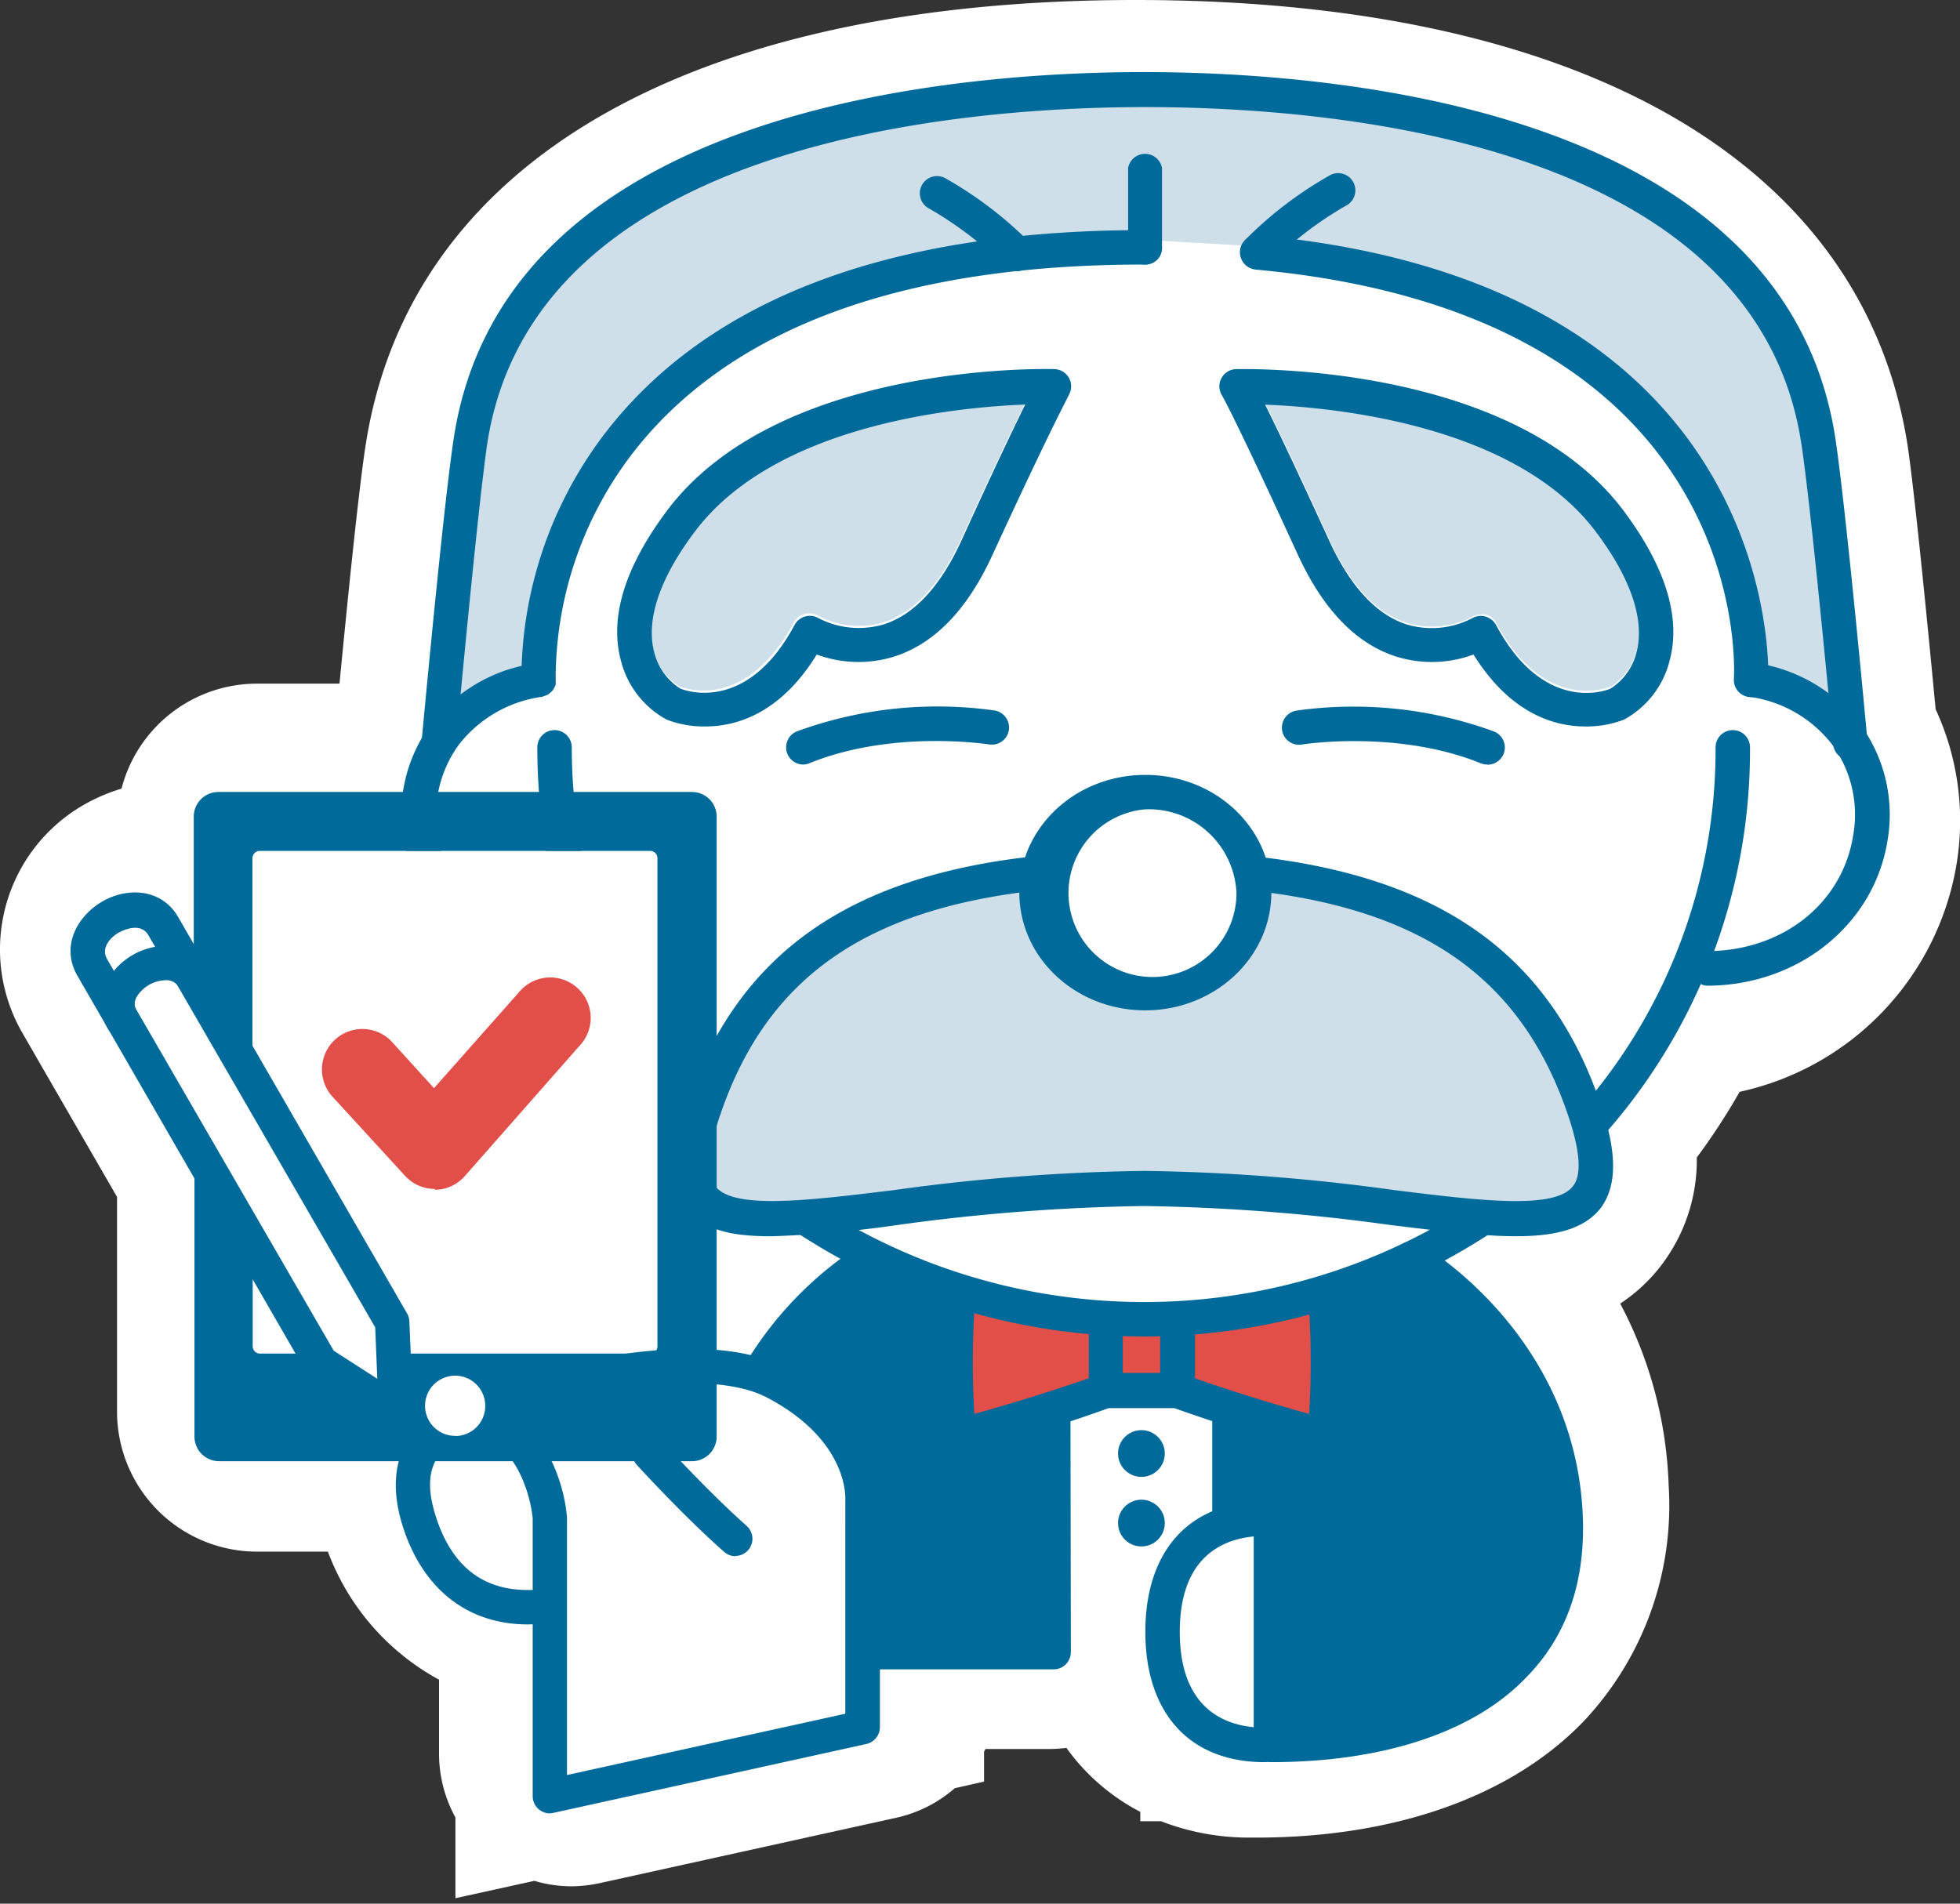 <svg xmlns="http://www.w3.org/2000/svg" viewBox="0 0 140 136"><rect x="0" y="0" width="140" height="136" fill="#333333" stroke="none"/><defs><style>.cls-1{fill:#fff;}.cls-2{fill:#cedfe9;}.cls-3{fill:#006b9a;}.cls-4{fill:#e24f48;}</style></defs><title>jiya-wh</title><g id="レイヤー_1" data-name="レイヤー 1"><path class="cls-1" d="M138.26,50.67c-.44-4.62-1.43-14.94-2-18.83C133.11,11.61,113,0,81.11,0s-51.89,11.61-55,31.84c-.53,3.45-1.37,11.92-1.86,17H18.31a10,10,0,0,0-9.63,7.5,12.84,12.84,0,0,0-2.41,1A11.91,11.91,0,0,0,1.58,73.76l2.08,3.61h0l4.7,8.14V100.9a10,10,0,0,0,9.94,9.95h5.12A17.3,17.3,0,0,0,31.36,120v5.3a9.44,9.44,0,0,0,1.17,4.54v5.77l5.64-1.24a9.37,9.37,0,0,0,2.64.39,10.11,10.11,0,0,0,2-.22l21.22-4.68a9.44,9.44,0,0,0,4.17-2.11l2.09-.47v-2.13a1.86,1.86,0,0,1,.1-.2H75a9.2,9.2,0,0,0,1.17-.08,15,15,0,0,0,5.28,4.57v.67h1.48a17.33,17.33,0,0,0,6.38,1.17h.43c9.91,0,18.2-2.94,23.36-8.29a22.48,22.48,0,0,0,6.09-16.86,29.78,29.78,0,0,0-3.46-13,12,12,0,0,0,2.7-2.44,12.39,12.39,0,0,0,2.77-8A45.9,45.9,0,0,0,124.26,78a20,20,0,0,0,15.49-16.24A19,19,0,0,0,138.26,50.67Z"/><path class="cls-2" d="M31.11,51.1s1.41-16.6,2.29-20.23S36.82,5.81,81.55,5.81s47.52,22.65,47.52,22.65l2.68,22.64L124.85,48s.8-28-35.2-30.41l-8-.46S39.89,14.83,38.59,48Z"/><path class="cls-2" d="M89.48,61.78s21.14.08,24.15,21.73c0,0,1,3.92-10.59,2.59s-20.26-1.8-20.26-1.8S53.59,86.49,51,85.77s-1.76-7.64-1.76-7.64A27.17,27.17,0,0,1,73.41,61.78s.67,8.13,7.94,8.55S89.48,61.78,89.48,61.78Z"/><path class="cls-2" d="M73.25,28.74c-.8,1.62-2.21,4.54-4.58,9.73-1.51,3.28-3.39,5.3-5.58,6A6.24,6.24,0,0,1,58.46,44a1.27,1.27,0,0,0-1-.13,1.24,1.24,0,0,0-.77.61c-3.47,6.47-8,4.63-8.17,4.55a4.28,4.28,0,0,1-1.88-2.64c-.59-2.29.42-5.26,2.92-8.58C55.36,30.19,68.27,28.93,73.25,28.74Z"/><path class="cls-2" d="M114,37.83c2.5,3.32,3.51,6.29,2.91,8.58a4.24,4.24,0,0,1-1.86,2.64c-.2.07-4.72,1.92-8.18-4.55a1.18,1.18,0,0,0-.75-.6,1,1,0,0,0-.34,0,1.23,1.23,0,0,0-.62.17,6.31,6.31,0,0,1-4.65.44c-2.19-.69-4.07-2.71-5.57-6-2.37-5.19-3.78-8.11-4.58-9.73C95.35,28.93,108.26,30.19,114,37.83Z"/><path class="cls-3" d="M100.79,89.93s10.59,6.13,11,18.57-10.7,16.16-21,16.16V108.5h-3V93.89A40.71,40.71,0,0,0,100.79,89.93Z"/><path class="cls-3" d="M90.78,125.89a1.23,1.23,0,0,1-1.23-1.23V109.73H87.82a1.23,1.23,0,0,1-1.23-1.23V93.89a1.23,1.23,0,0,1,1.12-1.23,39.5,39.5,0,0,0,12.53-3.83,1.22,1.22,0,0,1,1.16,0c.46.26,11.19,6.62,11.66,19.58.17,4.64-1.16,8.47-4,11.38C105.32,123.74,98.82,125.89,90.78,125.89Zm-1.73-18.62h1.73A1.23,1.23,0,0,1,92,108.5v14.91c4.41-.14,11.25-1.09,15.31-5.29a12.56,12.56,0,0,0,3.28-9.58c-.36-10-7.82-15.78-9.9-17.2A43,43,0,0,1,89.05,95Z"/><path class="cls-3" d="M90.33,125.89c-5.34,0-8.52-3.48-8.52-9.31s3.18-9.31,8.52-9.31a1.23,1.23,0,0,1,0,2.46c-2.27,0-6.06.89-6.06,6.85s3.79,6.85,6.06,6.85a1.23,1.23,0,1,1,0,2.46Z"/><path class="cls-3" d="M75.22,108.5V93.89a40.71,40.71,0,0,1-13-4,25.15,25.15,0,0,0-8.1,8.44,1.3,1.3,0,0,1,.33.07,8.82,8.82,0,0,1,3.26,2,7.15,7.15,0,0,1,1.24.88c.1.09.18.2.27.29a1.94,1.94,0,0,1,1.09,1.53,8.53,8.53,0,0,1,.5,1.06,15.1,15.1,0,0,1,.84,5.43c.38,2.77-.16,5.54-.32,8.33h13.9C75.24,113.54,75.22,108.5,75.22,108.5Z"/><path class="cls-3" d="M76.45,93.89a1.24,1.24,0,0,0-1.12-1.23A39.5,39.5,0,0,1,62.8,88.83a1.22,1.22,0,0,0-1.16,0,26,26,0,0,0-8.64,9,1.49,1.49,0,0,0-.09.3,15.22,15.22,0,0,1,2.35.91l0-.23a24.48,24.48,0,0,1,7.06-7.53A42.89,42.89,0,0,0,74,95l0,21.8H61.14c0,.82,0,1.64,0,2.46H75.26a1.23,1.23,0,0,0,.87-.36,1.25,1.25,0,0,0,.36-.88Z"/><path class="cls-3" d="M39.28,129.55a1.23,1.23,0,0,1-1.23-1.23V108.5c0-.15-.52-5.83-5.09-6.44a1.23,1.23,0,0,1-.26-2.38c.66-.24,16.12-5.78,23.29-2,7,3.7,6.92,8.9,6.86,9.67V123.4a1.24,1.24,0,0,1-1,1.2l-22.35,4.92Zm1.23-1.23h0ZM36.7,101c2.65,1.94,3.65,5.4,3.8,7.43v18.38l19.88-4.38V107.3s0-.1,0-.14.31-4.2-5.56-7.3C50.67,97.66,42.06,99.42,36.7,101Z"/><path class="cls-3" d="M37.71,116.05c-4.35,0-7.6-2.57-9-7.2-1.3-4.31.32-7.57,4.46-8.93a1.23,1.23,0,1,1,.77,2.33c-2.89,1-3.8,2.83-2.87,5.89,1.2,4,3.77,5.79,7.62,5.4A1.23,1.23,0,0,1,39,116C38.53,116,38.12,116.05,37.71,116.05Z"/><path class="cls-4" d="M68.46,92.38a60.44,60.44,0,0,0,0,10.21s4.89-1.24,10.51-3.26H84.1c5.62,2,10.51,3.26,10.51,3.26a60.44,60.44,0,0,0,0-10.21C94.61,94,81.53,95.29,68.46,92.38Z"/><path class="cls-3" d="M94.61,103.82a1.54,1.54,0,0,1-.3,0s-4.9-1.25-10.42-3.22H79.18c-5.52,2-10.37,3.21-10.42,3.22a1.23,1.23,0,0,1-1.53-1.09,61.85,61.85,0,0,1,0-10.44,1.23,1.23,0,0,1,1.23-1.1,36,36,0,0,0,26.15,0,1.23,1.23,0,0,1,1.23,1.1,63.11,63.11,0,0,1,0,10.44,1.25,1.25,0,0,1-1.23,1.13ZM79,98.1H84.1a1.41,1.41,0,0,1,.41.07c3.72,1.33,7.14,2.33,9,2.84a60.1,60.1,0,0,0,0-7.4H69.6a60.1,60.1,0,0,0,0,7.4c1.84-.51,5.26-1.51,9-2.84A1.41,1.41,0,0,1,79,98.1Z"/><path class="cls-3" d="M84.1,100.55H79a1.23,1.23,0,0,1-1.23-1.23V94.19A1.23,1.23,0,0,1,79,93a4.8,4.8,0,0,0,5.13,0,1.23,1.23,0,0,1,1.23,1.23v5.13A1.23,1.23,0,0,1,84.1,100.55Zm-3.9-2.46h2.67V95.42H80.2Z"/><path class="cls-3" d="M121.91,70.42h0a1.24,1.24,0,0,1,0-2.47h0c5.39,0,9.69-3.39,10.46-8.27a8.47,8.47,0,0,0-1.52-6.51,9,9,0,0,0-5.91-3.39,1.23,1.23,0,0,1,.39-2.43,11.59,11.59,0,0,1,7.49,4.33,10.91,10.91,0,0,1,2,8.39C133.85,66.07,128.44,70.42,121.91,70.42Z"/><path class="cls-3" d="M113.25,51.9c-2.21,0-5.36-.9-8-5.14a8.55,8.55,0,0,1-5.44.17c-2.91-.89-5.3-3.36-7.12-7.33C88.29,30,87.32,28.3,87.28,28.24a1.23,1.23,0,0,1,1-1.87c.8,0,19.74-.45,27.67,10.09,3,4,4.14,7.64,3.31,10.73A6.61,6.61,0,0,1,116,51.41,7.46,7.46,0,0,1,113.25,51.9ZM105.78,44a1.26,1.26,0,0,1,1.08.65c3.46,6.47,8,4.63,8.17,4.55a4.28,4.28,0,0,0,1.87-2.63c.59-2.29-.41-5.26-2.91-8.58-5.74-7.64-18.65-8.89-23.62-9.08.8,1.62,2.2,4.53,4.57,9.71,1.51,3.29,3.38,5.31,5.57,6a6.25,6.25,0,0,0,4.64-.45A1.27,1.27,0,0,1,105.78,44Z"/><path class="cls-3" d="M106.23,54.62a1.25,1.25,0,0,1-.46-.09C99.81,52.11,93,53.18,93,53.19a1.23,1.23,0,0,1-1.42-1,1.24,1.24,0,0,1,1-1.42,29.23,29.23,0,0,1,14.14,1.49,1.23,1.23,0,0,1-.46,2.37Z"/><path class="cls-3" d="M114.37,79c-3.56-10.63-11.28-16.28-24.58-17.8a2.25,2.25,0,0,1,.14,1.33,1.73,1.73,0,0,1-.78,1.06c12.58,1.33,19.6,6.37,22.89,16.19.85,2.54.95,4.24.28,5-1.34,1.64-6.62,1-12.74.24a142.3,142.3,0,0,0-17.86-1.37h0a142.13,142.13,0,0,0-17.85,1.37c-6.13.75-11.41,1.4-12.75-.24-.66-.81-.57-2.51.28-5,3.29-9.82,10.31-14.86,22.9-16.19a1.91,1.91,0,0,1-.46-.77,2,2,0,0,1,.33-1.68C60.52,62.56,52.64,68.22,49,79c-1.17,3.49-1.12,5.83.14,7.39s3.18,1.93,6,1.93a80.54,80.54,0,0,0,9-.81,142.53,142.53,0,0,1,17.57-1.35,142.51,142.51,0,0,1,17.56,1.35c7.69.94,12.76,1.57,15-1.12C115.5,84.81,115.54,82.47,114.37,79Z"/><path class="cls-3" d="M81.81,72.18c-5,0-9-3.77-9-8.41s4-8.41,9-8.41,9,3.77,9,8.41S86.76,72.18,81.81,72.18Zm0-14.36a6,6,0,1,0,6.51,6A6.26,6.26,0,0,0,81.81,57.82Z"/><path class="cls-3" d="M50.37,51.9a7.4,7.4,0,0,1-2.75-.49,6.64,6.64,0,0,1-3.27-4.22c-.83-3.1.29-6.7,3.31-10.73,7.93-10.54,26.87-10.11,27.67-10.09a1.23,1.23,0,0,1,1,1.87c0,.08-1,1.77-5.42,11.36-1.82,4-4.22,6.44-7.12,7.33a8.59,8.59,0,0,1-5.45-.17C55.73,51,52.58,51.9,50.37,51.9Zm22.88-23c-5,.19-17.88,1.44-23.62,9.08-2.5,3.32-3.5,6.29-2.91,8.58a4.28,4.28,0,0,0,1.87,2.63c.19.08,4.71,1.92,8.17-4.55a1.24,1.24,0,0,1,1.72-.47,6.26,6.26,0,0,0,4.63.44c2.19-.69,4.06-2.71,5.57-6C71.05,33.39,72.45,30.48,73.25,28.86Z"/><path class="cls-3" d="M57.39,54.62a1.23,1.23,0,0,1-.47-2.37,29.24,29.24,0,0,1,14.14-1.49,1.24,1.24,0,0,1,1,1.42,1.23,1.23,0,0,1-1.42,1c-.06,0-6.84-1.08-12.81,1.34A1.25,1.25,0,0,1,57.39,54.62Z"/><path class="cls-3" d="M132.16,54.3a1.23,1.23,0,0,1-1.22-1.12c0-.17-1.54-16.72-2.28-21.53-3.34-21.69-33.88-24-46.85-24s-43.63,2.35-47,24C34.1,36.46,32.58,53,32.57,53.18A1.24,1.24,0,0,1,30.11,53c.07-.68,1.55-16.79,2.3-21.68C36,7.7,68.09,5.15,81.7,5.15s45.76,2.55,49.39,26.12c.75,4.89,2.24,21,2.3,21.68a1.23,1.23,0,0,1-1.11,1.34Z"/><path class="cls-3" d="M125,49.8H125a1.22,1.22,0,0,1-1.15-1.3c.06-1.06,1.11-26-34.16-29.24a1.25,1.25,0,0,1-1.12-1.34,1.21,1.21,0,0,1,1.34-1.11c37.72,3.47,36.41,31.56,36.39,31.84A1.23,1.23,0,0,1,125,49.8Z"/><path class="cls-3" d="M81.81,18.9a1.23,1.23,0,0,1-1.23-1.23V12A1.23,1.23,0,0,1,83,12v5.68A1.23,1.23,0,0,1,81.81,18.9Z"/><path class="cls-3" d="M72.62,19.37a1.24,1.24,0,0,1-.87-.36,25.83,25.83,0,0,0-5.35-4.09,1.23,1.23,0,1,1,1.1-2.2,27.81,27.81,0,0,1,6,4.55,1.24,1.24,0,0,1,0,1.74A1.22,1.22,0,0,1,72.62,19.37Z"/><path class="cls-3" d="M89.92,19.13a1.23,1.23,0,0,1-.87-2.1,27.73,27.73,0,0,1,6-4.54,1.23,1.23,0,0,1,1.1,2.2,25.57,25.57,0,0,0-5.35,4.08A1.22,1.22,0,0,1,89.92,19.13Z"/><path class="cls-3" d="M113.33,78.82a2,2,0,0,1,.69,2.64,6.38,6.38,0,0,0-.32.57A41.39,41.39,0,0,0,125,53.39a1.23,1.23,0,0,0-2.46,0,39,39,0,0,1-9.27,25.41Z"/><path class="cls-3" d="M103.54,87.58a1.82,1.82,0,0,1-.67-.13,42.93,42.93,0,0,1-42.95-.38l-.37.07a14.1,14.1,0,0,1-4.2-.16,45.18,45.18,0,0,0,52.16.42A26.21,26.21,0,0,1,103.54,87.58Z"/><path class="cls-3" d="M29,60.79h2.53a10,10,0,0,1-.25-1.11,8.47,8.47,0,0,1,1.52-6.51,9.09,9.09,0,0,1,5.91-3.39.67.67,0,0,0,.17-.06,1.7,1.7,0,0,0,.24-.09,1.24,1.24,0,0,0,.18-.14,1.29,1.29,0,0,0,.17-.16,1.32,1.32,0,0,0,.12-.2,1,1,0,0,0,.1-.21,1,1,0,0,0,0-.24,1.08,1.08,0,0,0,0-.19,26.5,26.5,0,0,1,7.22-18.13C54.07,22.76,65.77,18.9,81.7,18.9h.11A1.18,1.18,0,0,0,83,17.67a1.27,1.27,0,0,0-1.28-1.23c-16.64,0-28.94,4.12-36.57,12.24a29,29,0,0,0-7.89,18.89,11.31,11.31,0,0,0-6.44,4.11,10.91,10.91,0,0,0-2,8.39C28.85,60.31,28.91,60.55,29,60.79Z"/><path class="cls-3" d="M39.61,52.16a1.23,1.23,0,0,0-1.23,1.23,42.79,42.79,0,0,0,.64,7.4h2.52a39.93,39.93,0,0,1-.7-7.4A1.23,1.23,0,0,0,39.61,52.16Z"/><circle class="cls-3" cx="81.53" cy="103.84" r="1.67"/><circle class="cls-3" cx="81.53" cy="108.81" r="1.67"/><path class="cls-3" d="M52.54,111.18a1.24,1.24,0,0,1-.81-.31c-2.86-2.51-6.09-6.05-6.23-6.2A1.23,1.23,0,0,1,47.32,103s3.28,3.59,6,6a1.23,1.23,0,0,1-.81,2.16Z"/><path class="cls-4" d="M31.06,84.94A2.89,2.89,0,0,1,28.93,84l-5.25-5.73a2.89,2.89,0,0,1,4.26-3.9L31,77.74l6.05-6.83a2.89,2.89,0,1,1,4.32,3.83L33.22,84a2.88,2.88,0,0,1-2.14,1Z"/><circle class="cls-1" cx="32.52" cy="100.44" r="2.85"/><path class="cls-3" d="M49.44,56.58H15.59a1.76,1.76,0,0,0-1.75,1.75V71.06a1.89,1.89,0,0,1,.38.16,2.1,2.1,0,0,1,.89,1.16s0,0,0,.05a19,19,0,0,0,1.26,2.3,20.31,20.31,0,0,1,1.66,2.16V61.31a.53.53,0,0,1,.52-.52h27.9a.52.52,0,0,1,.51.52V96.19a.51.51,0,0,1-.51.51H27.76a1.87,1.87,0,1,1-3.7,0H18.57a.52.52,0,0,1-.52-.51V87.34a1.74,1.74,0,0,1-1-.53,40.27,40.27,0,0,1-3.16-4h0v19.83a1.76,1.76,0,0,0,1.75,1.75H49.44a1.76,1.76,0,0,0,1.75-1.75V58.33A1.76,1.76,0,0,0,49.44,56.58Zm-16.93,46a2.15,2.15,0,1,1,2.15-2.15A2.14,2.14,0,0,1,32.51,102.59Z"/><path class="cls-3" d="M28.28,102a1.21,1.21,0,0,1-.66-.19l-5.35-3.39a1.27,1.27,0,0,1-.41-.42L5.53,69.71c-1.22-2.11,0-4.26,1.75-5.29s4.25-1,5.46,1.12l16.34,28.3a1.25,1.25,0,0,1,.16.56l.27,6.33a1.25,1.25,0,0,1-.62,1.12A1.21,1.21,0,0,1,28.28,102Zm-4.44-5.5,3.11,2-.15-3.67-16.19-28c-.61-1.06-2-.26-2.1-.22s-1.47.86-.85,1.93Z"/><path class="cls-3" d="M8.79,74.13a1.22,1.22,0,0,1-1.06-.61,3.5,3.5,0,0,1,0-3.59,4.92,4.92,0,0,1,4.09-2.36h0a3.5,3.5,0,0,1,3.11,1.78,1.23,1.23,0,0,1-2.13,1.23,1,1,0,0,0-1-.55,2.49,2.49,0,0,0-2,1.13,1,1,0,0,0,0,1.13A1.23,1.23,0,0,1,9.41,74,1.27,1.27,0,0,1,8.79,74.13Z"/></g></svg>